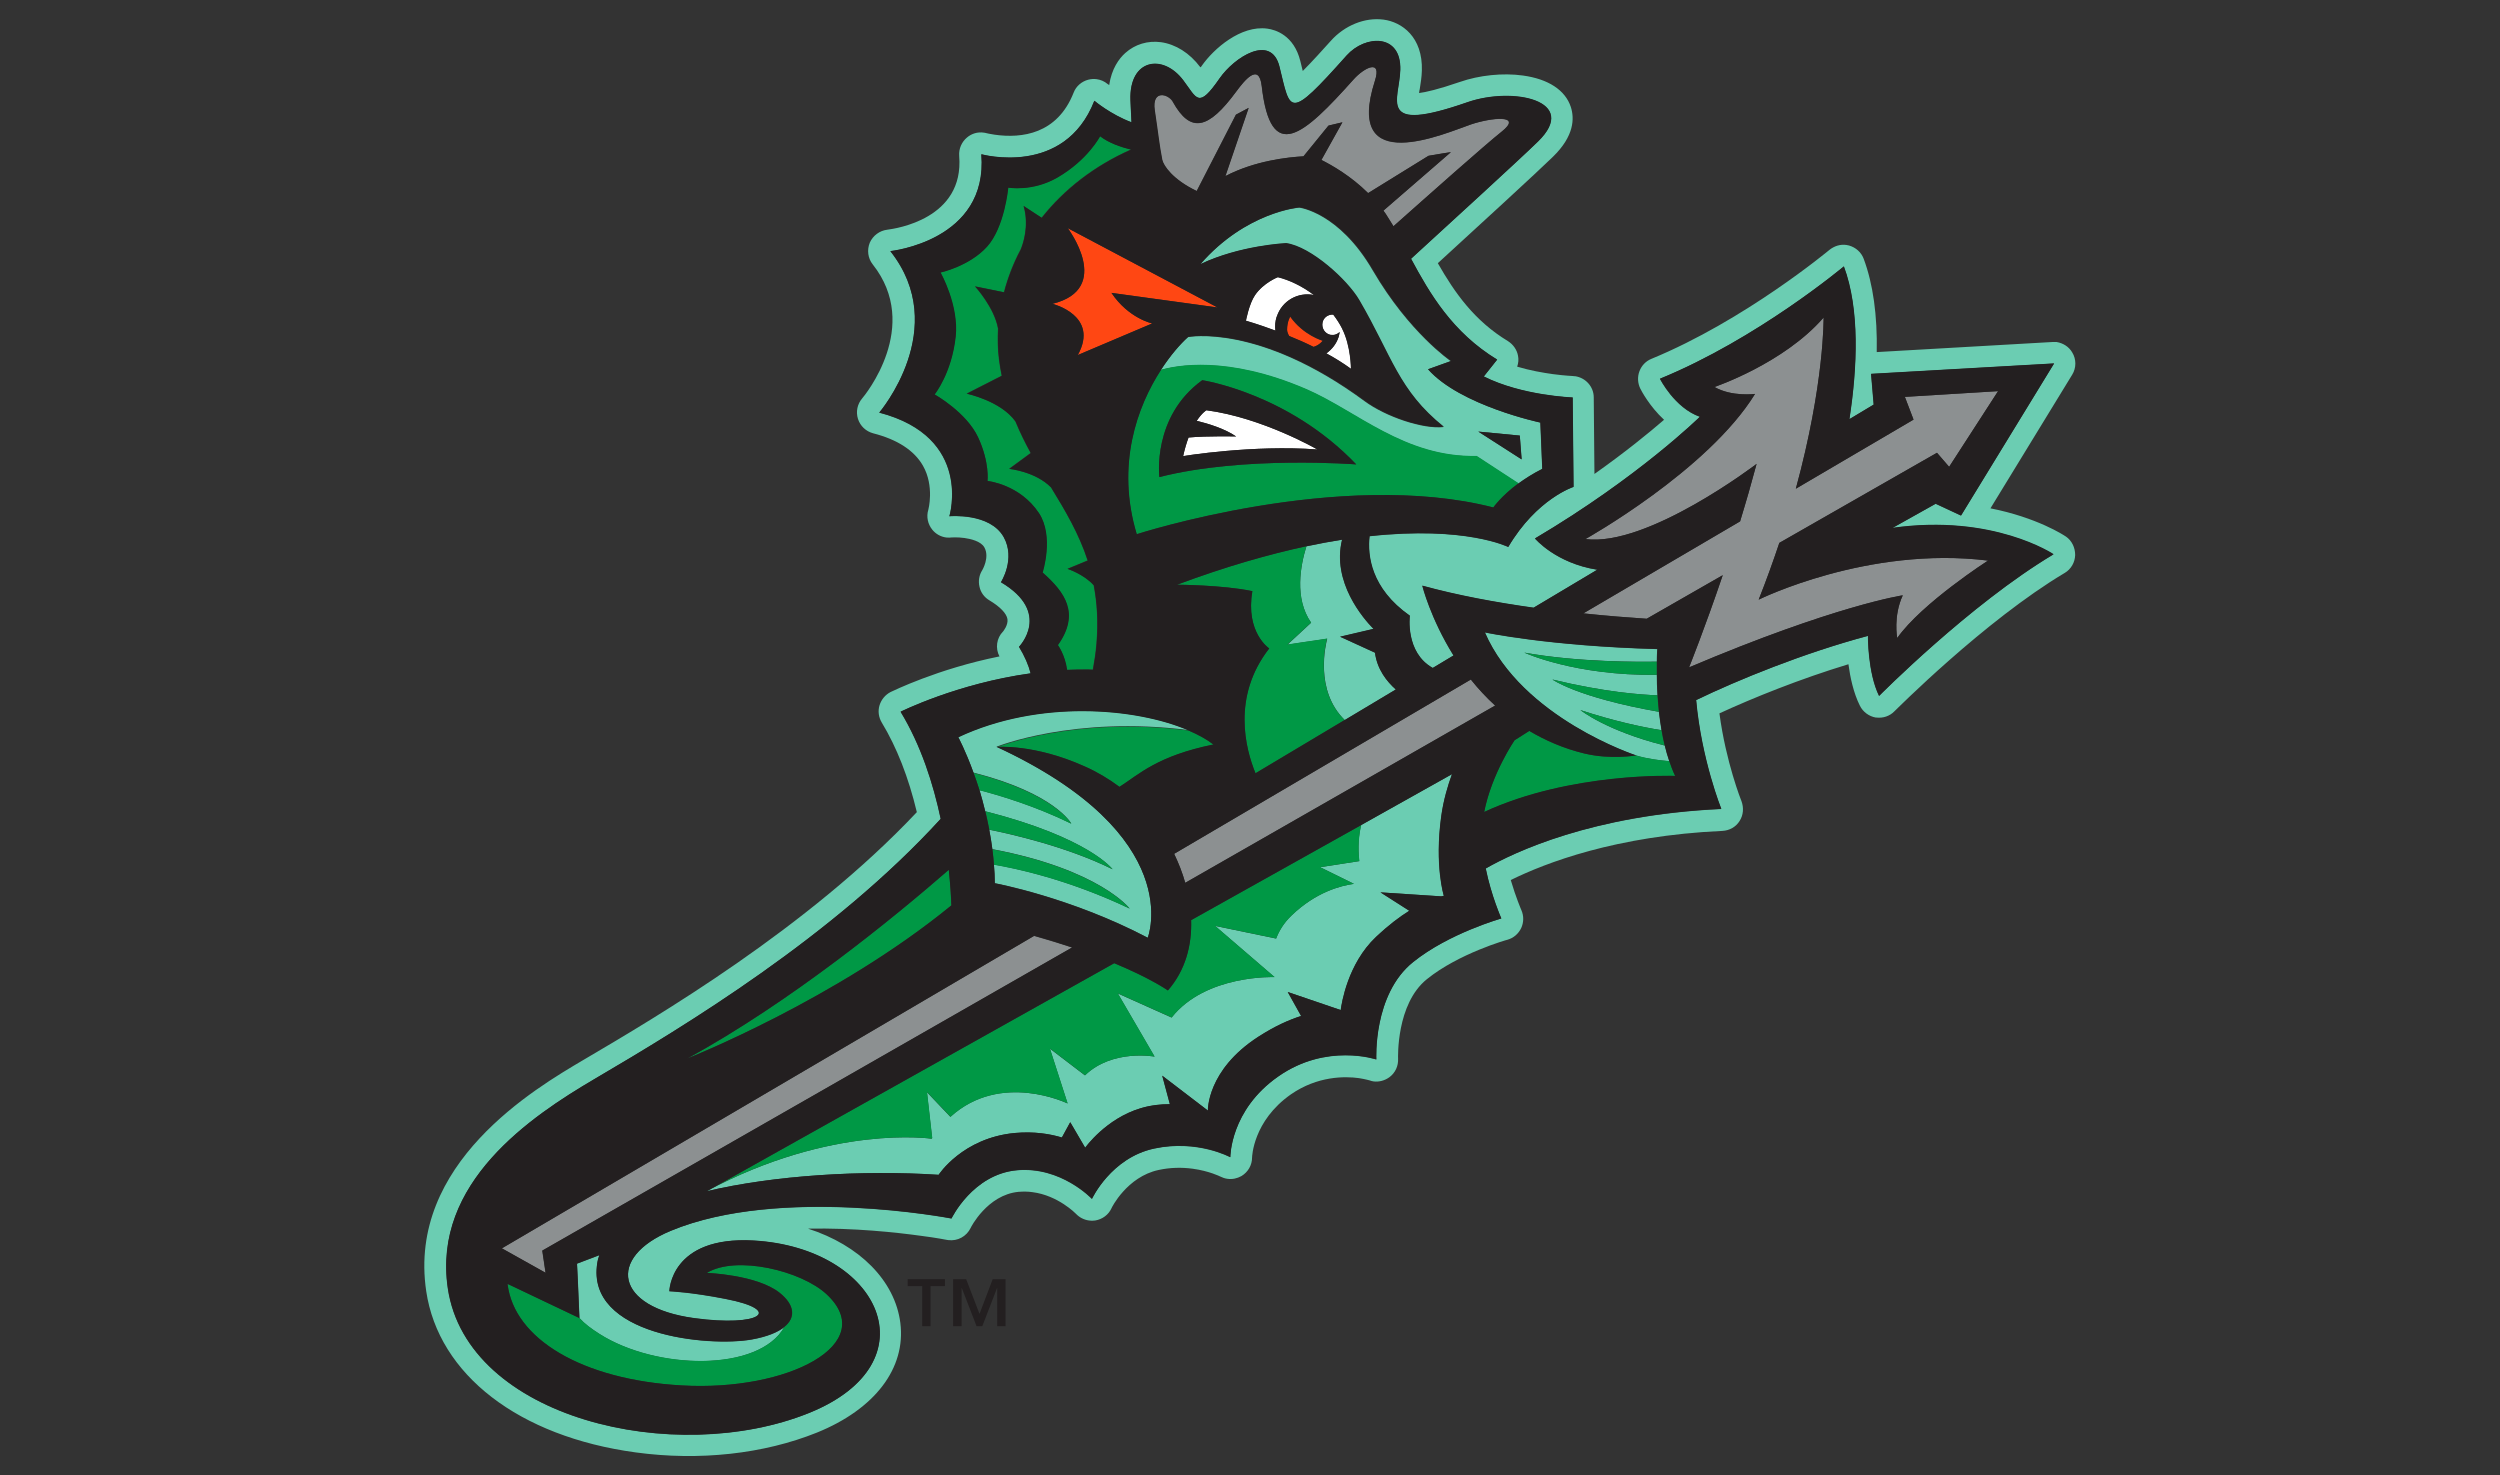 <?xml version="1.0" encoding="UTF-8"?>
<svg id="LOGOS" xmlns="http://www.w3.org/2000/svg" version="1.1" viewBox="0 0 144 84.96">
  <rect x="0" y="0" width="144" height="84.96" fill="#333333" stroke="none"/>
  <!-- Generator: Adobe Illustrator 30.0.0, SVG Export Plug-In . SVG Version: 2.1.1 Build 123)  -->
  <defs>
    <style>
      .st0 {
        fill: #231f20;
      }

      .st1 {
        fill: #fff;
      }

      .st2 {
        fill: #ff4713;
      }

      .st3 {
        fill: #6bcdb2;
      }

      .st4 {
        fill: #8c9091;
      }

      .st5 {
        fill: #009845;
      }
    </style>
  </defs>
  <g>
    <path class="st1" d="M73.54,18.24c.3-.91,1.23-1.43,2.14-1.24-.69-.53-1.44-.87-2.08-1.03,0,0-.83.32-1.32,1.04-.34.5-.52,1.47-.52,1.47,0,0,.71.2,1.7.57-.03-.26-.01-.53.07-.8Z"/>
    <path class="st1" d="M77.31,18.94c-.15-.3-.33-.57-.52-.82-.29-.02-.57.18-.62.47-.06.32.15.64.47.7.2.04.38-.03.52-.16-.02.09-.03.19-.06.28-.13.4-.39.72-.71.95.5.27.98.57,1.42.89,0,0,0-1.31-.5-2.3Z"/>
    <path class="st1" d="M69.49,23.63s-.25.14-.56.61c.63.15,1.62.45,2.27.9,0,0-1.64-.04-2.74.06-.11.3-.22.65-.31,1.07,0,0,4.02-.66,7.73-.38,0,0-3.15-1.83-6.39-2.26Z"/>
  </g>
  <g>
    <path class="st2" d="M75.66,19.98c.34-.1.52-.35.52-.35,0,0-1.12-.32-1.87-1.39,0,0-.19.29-.18.76,0,.12.05.25.12.36.45.18.93.39,1.41.63Z"/>
    <path class="st2" d="M61.5,13.14s2.65,3.49-.88,4.36c0,0,2.73.68,1.46,2.95l4.29-1.82s-1.36-.29-2.35-1.76l6.11.84-8.63-4.57Z"/>
  </g>
  <g>
    <path class="st4" d="M84.7,7.18c-1.44.49-7.32,3.12-5.51-2.52.42-1.29-.61-.76-1.22-.09-2.9,3.24-4.78,4.92-5.3.39-.16-1.39-1-.31-1.47.32-1.61,2.19-2.63,2.42-3.65.59-.26-.46-1.23-.72-1.05.49.2,1.39.25,1.97.43,2.85.06.32.6,1.14,1.99,1.8l2.26-4.4.73-.39-1.34,3.93c1.7-.89,3.61-1.09,4.5-1.14l1.44-1.77.8-.19-1.21,2.17c.62.31,1.7.92,2.69,1.91l3.48-2.15c.59-.11,1.29-.21,1.29-.21l-3.89,3.37c.04.06.09.12.13.18.16.23.3.47.45.72,1.87-1.66,5.39-4.79,6.21-5.43,1.31-1.03-.56-.84-1.77-.43Z"/>
    <path class="st4" d="M59.56,53.91l-30.66,18,2.52,1.41-.19-1.28,30.52-17.46c-.66-.22-1.39-.44-2.19-.67Z"/>
    <path class="st4" d="M84.72,39.14l-17.09,10.04c.26.54.48,1.1.64,1.67l17.85-10.21c-.52-.48-.99-.98-1.4-1.5Z"/>
    <path class="st4" d="M101.3,34.54c.45-1.14.84-2.23,1.19-3.27l9.08-5.19.7.81,2.82-4.36-5.37.33.5,1.31-6.78,3.98c1.65-6.06,1.6-9.86,1.6-9.86-2.31,2.66-6.29,4-6.29,4,1.01.58,2.34.4,2.34.4-2.71,4.42-9.77,8.36-9.77,8.36,3.58.47,9.86-4.33,9.86-4.33-.3,1.12-.62,2.24-.95,3.31l-9.03,5.3c1.36.14,2.6.24,3.65.31l4.38-2.51c-1.05,3.1-1.94,5.31-1.94,5.31,8.44-3.58,12.31-4.15,12.31-4.15-.56,1.2-.32,2.46-.32,2.46,1.42-2.01,5.23-4.46,5.23-4.46-6.94-.86-13.21,2.25-13.21,2.25Z"/>
  </g>
  <g>
    <path class="st3" d="M118.97,30.89c-.07-.05-1.63-1.08-4.32-1.61l4.71-7.7c.24-.39.24-.89,0-1.28-.19-.33-.53-.54-.9-.6-.07,0-.16,0-.24,0l-10.12.58c.04-2.12-.21-3.92-.75-5.37-.14-.38-.46-.66-.85-.77-.05-.01-.1-.02-.15-.03-.35-.05-.69.06-.97.28-.05.04-4.89,4.07-10.26,6.28-.32.13-.57.39-.69.72-.12.32-.1.68.05.99.07.14.53,1.02,1.37,1.8-.88.76-2.24,1.87-4.01,3.12l-.04-4.41c0-.62-.47-1.13-1.07-1.22-.04,0-.08,0-.12-.01,0,0-.48-.02-1.16-.11-.58-.08-1.32-.21-2.06-.43.07-.2.09-.41.05-.62-.06-.35-.28-.66-.58-.85-1.93-1.17-3.06-2.77-4.04-4.49,2.36-2.16,5.74-5.26,6.62-6.12,1.25-1.21,1.25-2.23,1.04-2.88-.32-.97-1.3-1.61-2.76-1.81-1.15-.16-2.51-.02-3.63.37-1.25.43-1.96.59-2.35.64.01-.09.02-.17.04-.24.05-.32.11-.68.12-1.05.06-1.94-1.15-2.8-2.21-2.94-1.07-.14-2.24.33-3.04,1.23-.37.41-1.06,1.18-1.61,1.73,0-.02-.1-.39-.14-.57-.37-1.5-1.45-1.81-1.9-1.87-1.53-.21-3.09,1.16-3.77,2.13-.02.04-.05.07-.08.1,0,0,0-.01-.02-.02-.61-.81-1.41-1.31-2.26-1.43-.76-.1-1.49.12-2.05.62-.37.33-.79.91-.93,1.85-.05-.04-.09-.06-.09-.06-.19-.16-.41-.25-.64-.28-.15-.02-.31-.01-.47.03-.39.1-.71.38-.85.75-.94,2.39-2.99,2.64-4.54,2.42-.29-.04-.48-.09-.48-.09-.05-.01-.11-.03-.16-.03-.34-.05-.69.05-.96.28-.31.26-.48.65-.45,1.06.3,3.64-3.68,4.19-4.13,4.25-.45.05-.84.34-1.02.75-.17.42-.11.9.17,1.25,2.82,3.57-.47,7.56-.61,7.72-.28.33-.37.77-.24,1.18.13.41.46.72.88.83,1.4.36,2.36.99,2.86,1.86.68,1.19.31,2.55.31,2.55-.12.39-.03.82.23,1.14.2.25.49.41.8.45.09,0,.18.02.27,0,0,0,.36-.03.79.03.34.05.94.18,1.14.54.32.57-.12,1.31-.12,1.31-.18.28-.24.63-.16.96.07.33.28.61.57.78.62.37.99.76,1.04,1.08.05.35-.25.71-.25.71h0c-.38.38-.46.97-.21,1.44-3.58.72-6.15,2-6.27,2.05-.31.16-.54.44-.64.77-.1.33-.05.69.13.99.86,1.42,1.54,3.15,2.02,5.16-6.3,6.69-14.98,11.79-19.2,14.27-2.78,1.64-10.15,5.96-9.06,13.32.71,4.81,5.34,8.38,12.07,9.29,3.66.5,7.37.09,10.43-1.14,3.34-1.35,5.14-3.71,4.81-6.32-.31-2.44-2.36-4.48-5.32-5.43,2.66-.05,5.1.22,6.48.41.95.12,1.52.24,1.53.24.02,0,.04,0,.07.01.54.07,1.05-.21,1.29-.7,0-.02.96-1.91,2.76-2.08.27-.02.55-.02.81.02,1.47.19,2.49,1.24,2.5,1.25.2.21.46.34.74.38.12.02.24.02.37,0,.41-.07.76-.33.93-.7,0-.02.89-1.82,2.72-2.21.65-.14,1.31-.16,1.97-.07.94.13,1.56.44,1.56.44.14.07.28.12.43.14.28.04.56-.02.81-.16.38-.23.61-.63.61-1.07,0-.02.05-2.1,2.23-3.63,1.54-1.07,3.12-1.05,3.92-.94.38.06.61.13.62.13.08.03.15.05.23.06.32.04.65-.05.92-.25.33-.25.51-.64.49-1.06,0-.03-.12-3.15,1.66-4.58,1.83-1.48,4.61-2.27,4.64-2.27.35-.1.63-.34.79-.67.15-.33.16-.7.01-1.04,0,0-.32-.74-.61-1.73,1.99-.98,6.04-2.55,12.19-2.83.41-.02.78-.23.99-.57.22-.34.25-.76.11-1.14-.01-.02-.9-2.25-1.27-5.06,1.95-.9,4.66-1.99,7.43-2.83.1.75.29,1.65.66,2.39.18.36.52.61.91.68.01,0,.02,0,.03,0,.39.05.78-.08,1.05-.36.06-.05,5.18-5.21,9.81-7.97.36-.21.59-.61.6-1.03,0-.43-.19-.83-.54-1.07ZM108.23,40.09c-.66-1.34-.64-3.46-.64-3.46-3.71.99-7.5,2.54-9.9,3.7.31,3.44,1.45,6.27,1.45,6.27-7.45.35-11.94,2.5-13.57,3.43.33,1.59.9,2.88.9,2.88,0,0-3.02.85-5.08,2.51-2.32,1.86-2.12,5.61-2.12,5.61,0,0-2.87-.97-5.65.98-2.78,1.94-2.76,4.65-2.76,4.65,0,0-1.89-1.03-4.38-.5-2.49.53-3.59,2.9-3.59,2.9,0,0-1.77-1.88-4.32-1.65-2.55.23-3.77,2.78-3.77,2.78,0,0-9.86-1.91-16.17.71-3.69,1.53-3.22,4.4,1.35,5.03,3.8.52,5.19-.46,1.8-1.11-1.98-.39-3.23-.44-3.23-.44,0,0,.05-3.19,4.85-2.92,7.3.41,10.37,7.03,3.2,9.93-7.73,3.12-19.7.32-20.81-7.18-.9-6.08,4.78-9.9,8.46-12.06,5.2-3.05,13.76-8.23,19.93-14.98-.42-2-1.13-4.23-2.31-6.17,0,0,3.25-1.63,7.49-2.21-.12-.48-.34-.99-.67-1.53,0,0,1.92-1.97-1.04-3.72,0,0,.86-1.34.16-2.6-.8-1.42-3.13-1.2-3.13-1.2,0,0,1.38-4.55-4.04-5.97,0,0,4.16-4.86.64-9.3,0,0,5.65-.59,5.24-5.58,0,0,4.78,1.33,6.51-3.08,0,0,.94.79,2.14,1.24-.02-.42-.04-.84-.06-1.28-.08-2.36,1.87-2.69,3.04-1.14.8,1.06.86,1.67,2.1-.12.84-1.21,2.96-2.59,3.44-.67.65,2.62.48,3.17,3.87-.64,1.08-1.2,3.16-1.27,3.09.84-.05,1.73-1.41,3.69,3.85,1.86,2.64-.92,6.5-.1,4.08,2.26-.99.97-5.26,4.88-7.31,6.75,1.08,2.01,2.38,4.24,4.96,5.81l-.77.97c2.2,1.11,5.12,1.21,5.12,1.21l.05,5.15s-2.12.68-3.76,3.46c0,0-2.45-1.23-7.99-.62-.13,1.11.06,3,2.32,4.58,0,0-.28,2.12,1.32,3.01l1.2-.72c-1.33-2.14-1.8-4.02-1.8-4.02,2.03.56,4.27.97,6.41,1.27l3.67-2.19c-2.4-.38-3.59-1.8-3.59-1.8,5.97-3.53,9.5-7.01,9.5-7.01-1.46-.51-2.3-2.19-2.3-2.19,5.62-2.3,10.59-6.47,10.59-6.47.92,2.47.78,5.8.32,8.8l1.4-.84-.15-1.77,10.54-.6-5.36,8.76-1.46-.68-2.5,1.4c5.8-.83,9.28,1.52,9.28,1.52-4.82,2.88-10.05,8.16-10.05,8.16Z"/>
    <g>
      <path class="st3" d="M34.41,72.76c.02-.16.07-.31.12-.46l-1.29.49s.08,1.53.14,3.14c.3.33.67.61,1.15.91,3.26,2.08,9.18,2.21,10.65-.4-.38.31-1,.56-1.88.72-2.48.44-9.55-.23-8.89-4.4Z"/>
      <path class="st3" d="M83.63,44.59l-5.23,2.93c-.14.58-.2,1.27-.11,2.08l-2.26.35,1.95.96c-.75.1-2.19.47-3.59,1.82-.45.43-.72.89-.89,1.33l-3.52-.73,3.43,2.95s-3.97-.16-5.93,2.33l-3.1-1.39,2.12,3.64s-2.43-.45-4.01,1.08l-2.02-1.54,1.02,3.16s-3.84-1.88-6.75.77l-1.35-1.42.3,2.64s-.02.03-.03.04c0,0-5.73-.86-12.98,3.03,3.87-.92,9-1.24,13.38-.95,0,0,1.37-2.12,4.39-2.41,1.12-.1,2.03.05,2.71.26l.48-.88.86,1.47s1.19-1.68,3.21-2.28c.59-.17,1.15-.23,1.67-.23l-.44-1.64,2.63,2.01s-.07-2.33,2.9-4.25c.96-.62,1.78-.98,2.47-1.2l-.77-1.38,3.05,1.04c.05-.37.4-2.67,2.03-4.21.73-.69,1.37-1.17,1.92-1.51l-1.66-1.06,3.5.23c.09-.02.15-.03.15-.03,0,0-.54-1.72-.15-4.57.13-.95.39-1.81.62-2.43Z"/>
      <path class="st3" d="M88.83,27l-.11-2.66s-4.62-.98-6.47-3.07l1.31-.47s-2.38-1.61-4.49-5.22c-1.95-3.36-4.24-3.62-4.24-3.62,0,0-3.07.24-5.71,3.27,2.28-1.09,4.94-1.21,4.94-1.21,1.42.2,3.53,2.1,4.21,3.28,1.9,3.24,2.26,5.2,4.87,7.3-1.18.13-3.32-.59-4.54-1.49-6.12-4.51-10.18-3.69-10.18-3.69-.46.41-1.02,1.07-1.57,1.9.84-.25,3.8-.86,8.36,1.1,2.93,1.26,5.67,3.95,9.83,3.86l2.42,1.58c.38-.28.82-.56,1.36-.83ZM87.54,25.09l.1,1.37-2.49-1.6,2.39.23Z"/>
      <path class="st3" d="M76.45,36.79c-.08.3-.75,2.97,1.01,4.69l2.94-1.76c-.51-.45-1.08-1.16-1.2-2.12l-2.01-.92,1.92-.45c-.59-.6-2.41-2.7-1.81-5.14-.65.1-1.33.23-2.05.38-.34,1.09-.71,3,.27,4.4l-1.36,1.26,2.28-.34Z"/>
      <path class="st3" d="M95.88,42.94c-3.35-.84-4.85-2.04-4.85-2.04,1.95.64,3.55.98,4.67,1.16-.06-.36-.11-.71-.15-1.06-4.71-.83-6.13-1.86-6.13-1.86,2.99.73,5.14.88,6.05.91-.03-.43-.04-.83-.04-1.18-4.73.06-7.63-1.28-7.63-1.28,3.11.56,6.72.54,7.63.52,0-.45.03-.72.03-.72-6.27-.17-9.94-.96-9.94-.96,2.14,4.94,8.72,7.09,8.72,7.09.66.2,1.38.28,1.91.33-.1-.29-.19-.59-.26-.9Z"/>
      <path class="st3" d="M61.71,47.44c-2.15-1.05-4.25-1.66-5.29-1.93.12.38.23.79.33,1.22,6,1.53,7.33,3.34,7.33,3.34-2.68-1.33-5.97-2.05-7.1-2.28.07.36.13.74.18,1.12,6.18,1.17,7.91,3.42,7.91,3.42-3.58-1.7-6.63-2.33-7.82-2.53.03.35.05.71.05,1.07,0,0,4.36.8,8.81,3.14,0,0,2.32-5.88-8.71-11,0,0,4.45-1.8,11.04-.96-3.03-1.3-8.6-1.78-13.25.4,0,0,.42.78.88,2.05,4.71,1.2,5.63,2.93,5.63,2.93Z"/>
    </g>
  </g>
  <g>
    <path class="st5" d="M47.62,74.55c-1.46-1.36-5.21-2.26-6.9-1.23,0,0,2.89.1,4.2,1.15.84.67.95,1.41.26,1.96-1.47,2.61-7.38,2.48-10.65.4-.48-.31-.85-.58-1.15-.91,0-.01,0-.02,0,0l-4.14-1.97c.37,3.18,4.3,5.53,10.02,5.85,6.15.36,11.42-2.4,8.36-5.25Z"/>
    <path class="st5" d="M87.48,27.84l-2.42-1.58c-4.16.09-6.9-2.6-9.83-3.86-4.56-1.96-7.51-1.35-8.36-1.1-1.38,2.13-2.6,5.49-1.4,9.47,0,0,11.75-3.8,20.54-1.54,0,0,.46-.66,1.46-1.4ZM66.78,27.48s-.44-3.48,2.47-5.58c0,0,4.95.74,8.87,4.85,0,0-6.5-.51-11.34.73Z"/>
    <path class="st5" d="M67.79,33.68s2.61.01,4.34.37c-.41,2.38.97,3.3.97,3.3-2.16,2.78-1.36,5.8-.79,7.19l5.14-3.07c-1.76-1.72-1.09-4.39-1.01-4.69l-2.28.34,1.36-1.26c-.98-1.4-.61-3.31-.27-4.4-2.16.46-4.62,1.16-7.46,2.22Z"/>
    <path class="st5" d="M53.84,22.73s1.83,1.02,2.5,2.47c.67,1.45.54,2.5.54,2.5,0,0,1.85.19,2.95,1.85.89,1.34.21,3.42.21,3.42,1.29,1.15,2.17,2.36.88,4.18,0,0,.41.55.53,1.43.4-.02.8-.02,1.21-.02.1,0,.19.01.28.01.09-.49.17-.99.21-1.51.11-1.26.03-2.35-.16-3.35-.55-.63-1.51-.95-1.51-.95l1.16-.48c-.51-1.56-1.29-2.88-2.11-4.21-.9-.91-2.41-1.07-2.41-1.07l1.24-.91c-.32-.58-.62-1.18-.88-1.82-.85-1.19-2.81-1.6-2.81-1.6l2.02-1.03c-.06-.31-.12-.63-.16-.97-.07-.58-.08-1.16-.05-1.74-.22-1.23-1.33-2.44-1.33-2.44l1.67.34c.22-.84.54-1.67.96-2.46.12-.27.51-1.34.17-2.51l1.04.68c1.28-1.62,3.02-2.99,5.15-3.93-.6-.15-1.29-.39-1.79-.77,0,0-.69,1.36-2.46,2.38-1.44.83-2.83.58-2.83.58,0,0-.2,2.29-1.23,3.41-1.02,1.12-2.67,1.48-2.67,1.48,0,0,1.06,1.88.87,3.7-.22,2.1-1.21,3.32-1.21,3.32Z"/>
    <path class="st5" d="M96.15,43.84c-.53-.04-1.25-.13-1.91-.33,0,0-1.45.26-2.99-.11-1.2-.29-2.24-.75-3.17-1.3l-.85.54s0,0,0,0c0,0-1.32,1.93-1.75,4.14,4.98-2.31,11.01-2.08,11.01-2.08-.13-.27-.24-.56-.34-.86Z"/>
    <path class="st5" d="M87.23,42.64h0s0,0,0,0Z"/>
    <path class="st5" d="M54.65,50.1c-3.18,2.77-9.09,7.6-15.06,10.87,0,0,8.59-3.4,15.21-8.82-.02-.48-.06-1.19-.15-2.05Z"/>
    <path class="st5" d="M68.61,53c.04,1.48-.34,2.91-1.34,4.05,0,0-.95-.68-3.09-1.57l-23.47,13.14s-.06.03-.02,0c7.25-3.89,12.98-3.03,12.98-3.03,0-.02.02-.03.03-.04l-.3-2.64,1.35,1.42c2.91-2.64,6.75-.77,6.75-.77l-1.02-3.16,2.02,1.54c1.58-1.53,4.01-1.08,4.01-1.08l-2.12-3.64,3.1,1.39c1.97-2.49,5.93-2.33,5.93-2.33l-3.43-2.95,3.52.73c.17-.44.43-.89.89-1.33,1.4-1.35,2.84-1.72,3.59-1.82l-1.95-.96,2.26-.35c-.09-.81-.03-1.5.11-2.08l-9.8,5.48Z"/>
    <path class="st5" d="M95.43,38.87c0-.29,0-.54,0-.76-.91.02-4.51.05-7.63-.52,0,0,2.89,1.34,7.63,1.28Z"/>
    <path class="st5" d="M95.55,41c-.04-.33-.06-.65-.08-.95-.9-.03-3.05-.18-6.05-.91,0,0,1.42,1.03,6.13,1.86Z"/>
    <path class="st5" d="M95.88,42.94c-.07-.29-.13-.59-.18-.88-1.12-.18-2.72-.52-4.67-1.16,0,0,1.5,1.2,4.85,2.04Z"/>
    <path class="st5" d="M65.07,52.34s-1.73-2.25-7.91-3.42c.04.29.07.59.09.89,1.18.2,4.23.82,7.82,2.53Z"/>
    <path class="st5" d="M64.09,50.07s-1.34-1.81-7.33-3.34c.08.34.16.7.23,1.06,1.13.22,4.42.95,7.1,2.28Z"/>
    <path class="st5" d="M56.08,44.52c.11.31.23.64.34,1,1.04.27,3.15.88,5.29,1.93,0,0-.92-1.72-5.63-2.93Z"/>
    <path class="st5" d="M57.41,43.03s2.17-.19,5.07,1.12c.72.32,1.39.72,2.01,1.18,1.11-.72,2.16-1.78,5.41-2.44-.37-.29-.86-.57-1.44-.81-6.59-.84-11.04.96-11.04.96Z"/>
  </g>
  <g>
    <path class="st0" d="M69.25,21.9c-2.9,2.1-2.47,5.58-2.47,5.58,4.84-1.24,11.34-.73,11.34-.73-3.92-4.11-8.87-4.85-8.87-4.85ZM68.15,26.27c.09-.42.2-.77.31-1.07,1.1-.1,2.74-.06,2.74-.06-.65-.45-1.64-.75-2.27-.9.31-.47.56-.61.56-.61,3.23.43,6.39,2.26,6.39,2.26-3.71-.28-7.73.38-7.73.38Z"/>
    <path class="st0" d="M40.71,68.62h-.02s.02,0,.02,0Z"/>
    <path class="st0" d="M109,30.41l2.5-1.4,1.46.68,5.36-8.76-10.54.6.15,1.77-1.4.84c.46-3,.6-6.33-.32-8.8,0,0-4.97,4.17-10.59,6.47,0,0,.84,1.67,2.3,2.19,0,0-3.53,3.48-9.5,7.01,0,0,1.18,1.42,3.59,1.8l-3.67,2.19c-2.14-.3-4.38-.71-6.41-1.27,0,0,.47,1.89,1.8,4.02l-1.2.72c-1.6-.89-1.32-3.01-1.32-3.01-2.25-1.58-2.44-3.48-2.32-4.58,5.54-.61,7.99.62,7.99.62,1.64-2.78,3.76-3.46,3.76-3.46l-.05-5.15s-2.92-.1-5.12-1.21l.77-.97c-2.58-1.57-3.88-3.8-4.96-5.81,2.05-1.88,6.32-5.78,7.31-6.75,2.42-2.36-1.44-3.19-4.08-2.26-5.25,1.83-3.9-.14-3.85-1.86.07-2.11-2.01-2.04-3.09-.84-3.4,3.81-3.22,3.26-3.87.64-.48-1.91-2.6-.53-3.44.67-1.24,1.79-1.3,1.18-2.1.12-1.18-1.56-3.13-1.23-3.04,1.14.01.44.04.86.06,1.28-1.21-.45-2.14-1.24-2.14-1.24-1.72,4.42-6.51,3.08-6.51,3.08.41,5-5.24,5.58-5.24,5.58,3.51,4.45-.64,9.3-.64,9.3,5.42,1.41,4.04,5.97,4.04,5.97,0,0,2.33-.22,3.13,1.2.7,1.26-.16,2.6-.16,2.6,2.96,1.75,1.04,3.72,1.04,3.72.33.55.55,1.06.67,1.53-4.24.59-7.49,2.21-7.49,2.21,1.18,1.94,1.88,4.17,2.31,6.17-6.17,6.75-14.73,11.93-19.93,14.98-3.68,2.16-9.36,5.98-8.46,12.06,1.11,7.51,13.08,10.3,20.81,7.18,7.17-2.9,4.1-9.51-3.2-9.93-4.8-.27-4.85,2.92-4.85,2.92,0,0,1.25.05,3.23.44,3.39.66,2,1.63-1.8,1.11-4.57-.62-5.05-3.49-1.35-5.03,6.31-2.62,16.17-.71,16.17-.71,0,0,1.22-2.54,3.77-2.78,2.55-.24,4.32,1.65,4.32,1.65,0,0,1.1-2.37,3.59-2.9,2.49-.54,4.38.5,4.38.5,0,0-.02-2.71,2.76-4.65,2.78-1.95,5.65-.98,5.65-.98,0,0-.2-3.75,2.12-5.61,2.06-1.66,5.08-2.51,5.08-2.51,0,0-.58-1.29-.9-2.88,1.63-.93,6.12-3.09,13.57-3.43,0,0-1.14-2.83-1.45-6.27,2.4-1.16,6.19-2.71,9.9-3.7,0,0-.02,2.11.64,3.46,0,0,5.23-5.29,10.05-8.16,0,0-3.48-2.34-9.28-1.52ZM84.72,39.14c.41.51.87,1.02,1.4,1.5l-17.85,10.21c-.16-.57-.38-1.13-.64-1.67l17.09-10.04ZM79.11,36.22l-1.92.45,2.01.92c.12.96.69,1.67,1.2,2.12l-2.94,1.76-5.14,3.07c-.57-1.39-1.38-4.41.79-7.19,0,0-1.38-.91-.97-3.3-1.73-.36-4.34-.37-4.34-.37,2.84-1.06,5.3-1.75,7.46-2.22.72-.15,1.4-.28,2.05-.38-.6,2.44,1.22,4.54,1.81,5.14ZM83.57,20.8l-1.31.47c1.85,2.09,6.47,3.07,6.47,3.07l.11,2.66c-.54.27-.98.56-1.36.83-1.01.74-1.46,1.4-1.46,1.4-8.79-2.26-20.54,1.54-20.54,1.54-1.2-3.98.02-7.35,1.4-9.47.54-.84,1.11-1.49,1.57-1.9,0,0,4.07-.81,10.18,3.69,1.22.9,3.36,1.62,4.54,1.49-2.62-2.1-2.98-4.06-4.87-7.3-.69-1.18-2.79-3.08-4.21-3.28,0,0-2.66.12-4.94,1.21,2.64-3.03,5.71-3.27,5.71-3.27,0,0,2.29.27,4.24,3.62,2.1,3.61,4.49,5.22,4.49,5.22ZM76.65,19.29c-.32-.06-.53-.37-.47-.7.05-.3.32-.49.62-.47.19.25.37.52.52.82.5.99.5,2.3.5,2.3-.44-.32-.92-.62-1.42-.89.32-.22.58-.55.71-.95.03-.09.04-.19.06-.28-.14.13-.32.2-.52.16ZM76.19,19.63s-.18.25-.52.35c-.48-.24-.96-.45-1.41-.63-.07-.12-.12-.24-.12-.36,0-.47.18-.76.18-.76.76,1.07,1.87,1.39,1.87,1.39ZM73.54,18.24c-.09.27-.11.54-.07.8-.99-.37-1.7-.57-1.7-.57,0,0,.18-.97.52-1.47.49-.72,1.32-1.04,1.32-1.04.64.16,1.38.5,2.08,1.03-.92-.19-1.85.33-2.14,1.24ZM67.56,5.86c1.02,1.83,2.04,1.6,3.65-.59.46-.62,1.31-1.7,1.47-.32.52,4.54,2.4,2.86,5.3-.39.6-.67,1.63-1.19,1.22.09-1.81,5.64,4.07,3.01,5.51,2.52,1.21-.41,3.08-.6,1.77.43-.81.64-4.34,3.76-6.21,5.43-.15-.25-.3-.49-.45-.72-.04-.06-.09-.12-.13-.18l3.89-3.37s-.69.1-1.29.21l-3.48,2.15c-1-.99-2.08-1.6-2.69-1.91l1.21-2.17-.8.19-1.44,1.77c-.89.05-2.8.25-4.5,1.14l1.34-3.93-.73.39-2.26,4.4c-1.39-.66-1.92-1.47-1.99-1.8-.17-.88-.22-1.46-.43-2.85-.18-1.21.79-.95,1.05-.49ZM70.13,17.71l-6.11-.84c.99,1.48,2.35,1.76,2.35,1.76l-4.29,1.82c1.26-2.28-1.46-2.95-1.46-2.95,3.53-.87.88-4.36.88-4.36l8.63,4.57ZM56.88,27.69s.13-1.05-.54-2.5c-.67-1.44-2.5-2.47-2.5-2.47,0,0,.98-1.22,1.21-3.32.2-1.82-.87-3.7-.87-3.7,0,0,1.65-.36,2.67-1.48,1.02-1.12,1.23-3.41,1.23-3.41,0,0,1.39.25,2.83-.58,1.76-1.02,2.46-2.38,2.46-2.38.5.39,1.19.63,1.79.77-2.13.94-3.87,2.31-5.15,3.93l-1.04-.68c.34,1.17-.06,2.24-.17,2.51-.42.79-.74,1.62-.96,2.46l-1.67-.34s1.12,1.21,1.33,2.44c-.03.58-.02,1.17.05,1.74.04.34.1.65.16.97l-2.02,1.03s1.96.41,2.81,1.6c.27.64.56,1.24.88,1.82l-1.24.91s1.51.15,2.41,1.07c.81,1.33,1.6,2.65,2.11,4.21l-1.16.48s.96.32,1.51.95c.19,1,.26,2.09.16,3.35-.04.51-.12,1.01-.21,1.51-.1,0-.19-.01-.28-.01-.41,0-.81,0-1.21.02-.12-.88-.53-1.43-.53-1.43,1.29-1.82.41-3.04-.88-4.18,0,0,.67-2.08-.21-3.42-1.1-1.66-2.95-1.85-2.95-1.85ZM68.45,42.07c.57.25,1.07.52,1.44.81-3.24.66-4.29,1.73-5.41,2.44-.62-.46-1.28-.86-2.01-1.18-2.89-1.3-5.07-1.12-5.07-1.12,11.03,5.11,8.71,11,8.71,11-4.45-2.33-8.81-3.14-8.81-3.14,0-.36-.02-.72-.05-1.07-.02-.3-.05-.6-.09-.89-.05-.39-.11-.76-.18-1.12-.07-.37-.15-.72-.23-1.06-.11-.43-.22-.84-.33-1.22-.11-.36-.23-.69-.34-1-.46-1.27-.88-2.05-.88-2.05,4.64-2.18,10.21-1.7,13.25-.4ZM54.65,50.1c.09.86.14,1.57.15,2.05-6.62,5.42-15.21,8.82-15.21,8.82,5.97-3.27,11.88-8.1,15.06-10.87ZM43.29,77.15c.89-.16,1.5-.41,1.88-.72.69-.55.58-1.29-.26-1.96-1.31-1.05-4.2-1.15-4.2-1.15,1.69-1.03,5.44-.13,6.9,1.23,3.06,2.85-2.21,5.61-8.36,5.25-5.71-.33-9.64-2.67-10.02-5.85l4.14,1.97c-.06-1.61-.14-3.14-.14-3.14l1.29-.49c-.05.15-.1.3-.12.46-.67,4.17,6.41,4.84,8.89,4.4ZM31.24,72.03l.19,1.28-2.52-1.41,30.66-18c.8.22,1.53.45,2.19.67l-30.52,17.46ZM83.17,51.6s-.06,0-.15.03l-3.5-.23,1.66,1.06c-.55.35-1.19.82-1.92,1.51-1.63,1.54-1.98,3.84-2.03,4.21l-3.05-1.04.77,1.38c-.69.22-1.51.58-2.47,1.2-2.97,1.92-2.9,4.25-2.9,4.25l-2.63-2.01.44,1.64c-.52,0-1.08.05-1.67.23-2.02.6-3.21,2.28-3.21,2.28l-.86-1.47-.48.88c-.68-.2-1.58-.36-2.71-.26-3.02.28-4.39,2.41-4.39,2.41-4.38-.29-9.51.03-13.38.95-.05.03,0,0,.02,0l23.47-13.14c2.14.89,3.09,1.57,3.09,1.57,1-1.14,1.39-2.58,1.34-4.05l9.8-5.48,5.23-2.93c-.23.62-.49,1.48-.62,2.43-.39,2.85.15,4.57.15,4.57ZM85.49,46.78c.43-2.21,1.75-4.14,1.75-4.14,0,0,.02.01,0,0l.85-.54c.93.55,1.97,1.01,3.17,1.3,1.54.37,2.99.11,2.99.11,0,0-6.58-2.15-8.72-7.09,0,0,3.67.79,9.94.96,0,0-.02.27-.03.72,0,.21,0,.47,0,.76,0,.35.02.75.04,1.18.02.3.05.62.08.95.04.35.09.7.15,1.06.05.3.11.59.18.88.08.31.16.61.26.9.1.3.21.59.34.86,0,0-6.03-.23-11.01,2.08ZM114.51,32.29s-3.81,2.45-5.23,4.46c0,0-.24-1.25.32-2.46,0,0-3.87.57-12.31,4.15,0,0,.89-2.21,1.94-5.31l-4.38,2.51c-1.04-.07-2.29-.16-3.65-.31l9.03-5.3c.33-1.07.65-2.19.95-3.31,0,0-6.28,4.8-9.86,4.33,0,0,7.05-3.95,9.77-8.36,0,0-1.33.18-2.34-.4,0,0,3.98-1.34,6.29-4,0,0,.06,3.79-1.6,9.86l6.78-3.98-.5-1.31,5.37-.33-2.82,4.36-.7-.81-9.08,5.19c-.35,1.05-.74,2.14-1.19,3.27,0,0,6.27-3.11,13.21-2.25Z"/>
    <path class="st0" d="M33.38,75.92s0-.04,0,0h0Z"/>
    <polygon class="st0" points="87.54 25.09 85.15 24.86 87.65 26.46 87.54 25.09"/>
    <polygon class="st0" points="52.28 74.08 53.12 74.08 53.12 76.39 53.6 76.39 53.6 74.08 54.43 74.08 54.43 73.68 52.28 73.68 52.28 74.08"/>
    <polygon class="st0" points="56.42 75.68 55.65 73.68 54.9 73.68 54.9 76.39 55.39 76.39 55.39 74.19 55.4 74.19 56.25 76.39 56.58 76.39 57.43 74.19 57.44 74.19 57.44 76.39 57.92 76.39 57.92 73.68 57.18 73.68 56.42 75.68"/>
  </g>
</svg>